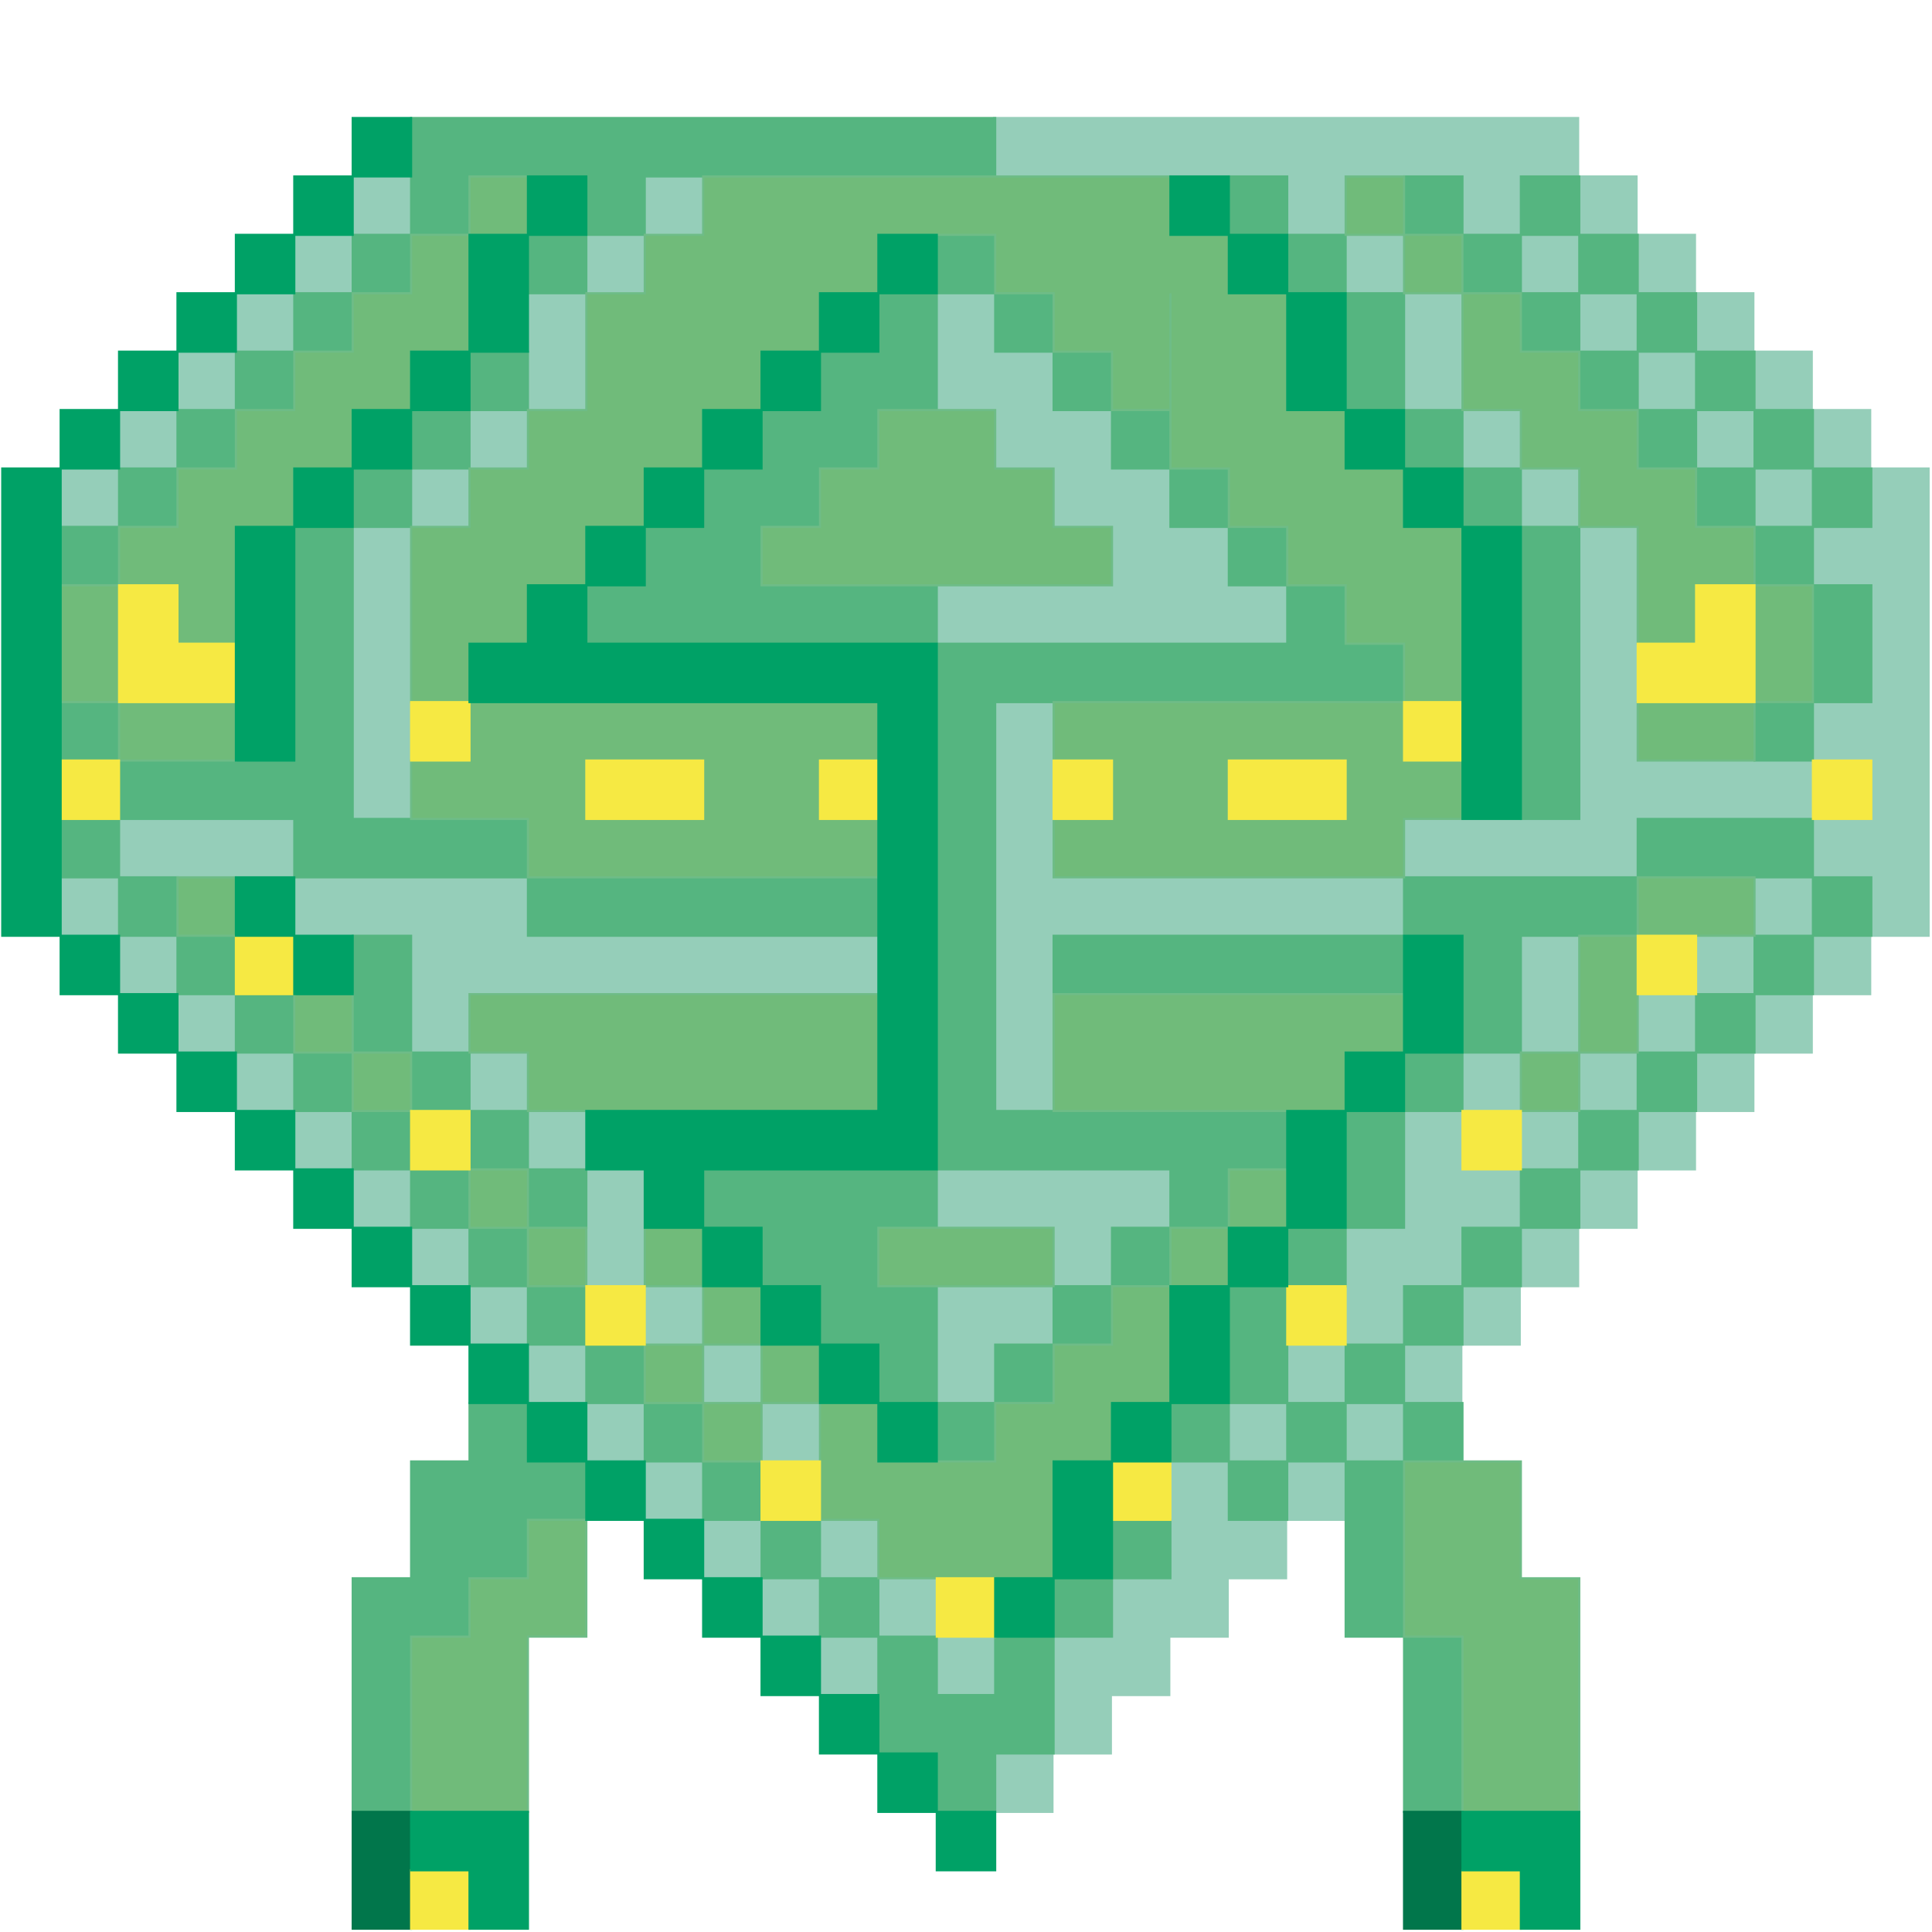 <?xml version="1.0" encoding="UTF-8"?>
<svg id="diamond" data-name="Calque 1" xmlns="http://www.w3.org/2000/svg" viewBox="0 0 908.09 908.09">
  <defs>
    <style>
      .cls-1 {
        fill: #00a166;
        stroke: #00a166;
      }

      .cls-1, .cls-2, .cls-3, .cls-4, .cls-5, .cls-6 {
        stroke-miterlimit: 10;
      }

      .cls-2 {
        fill: #01764b;
        stroke: #01764b;
      }

      .cls-3 {
        fill: #70bb7a;
        stroke: #6ebc87;
      }

      .cls-4 {
        fill: #55b580;
        stroke: #55b580;
      }

      .cls-5 {
        fill: #95ceb9;
        stroke: #95ceb9;
      }

      .cls-6 {
        fill: #f6e943;
        stroke: #f6e943;
      }
    </style>
  </defs>
  <g>
    <polygon class="cls-5" points="659.41 82.93 686.87 82.93 686.87 110.38 714.32 110.38 714.32 82.93 741.77 82.93 741.77 55.47 714.32 55.47 686.87 55.47 659.41 55.47 631.96 55.47 604.5 55.47 577.05 55.47 549.6 55.47 522.14 55.47 494.69 55.47 467.24 55.47 467.24 82.93 494.69 82.93 522.14 82.93 549.6 82.93 577.05 82.93 604.5 82.93 604.5 110.38 631.96 110.38 631.96 82.93 659.41 82.93"/>
    <rect class="cls-5" x="165.78" y="82.93" width="27.45" height="27.45"/>
    <rect class="cls-5" x="303.05" y="82.93" width="27.45" height="27.45"/>
    <rect class="cls-5" x="741.77" y="82.93" width="27.45" height="27.45"/>
    <rect class="cls-5" x="138.32" y="110.38" width="27.45" height="27.45"/>
    <rect class="cls-5" x="275.59" y="110.38" width="27.45" height="27.45"/>
    <rect class="cls-5" x="631.96" y="110.38" width="27.45" height="27.45"/>
    <rect class="cls-5" x="714.32" y="110.38" width="27.45" height="27.45"/>
    <rect class="cls-5" x="769.23" y="110.38" width="27.45" height="27.45"/>
    <rect class="cls-5" x="110.87" y="137.84" width="27.45" height="27.45"/>
    <polygon class="cls-5" points="686.87 137.84 659.41 137.84 659.41 165.29 659.41 192.74 686.87 192.74 686.87 165.29 686.87 137.84"/>
    <rect class="cls-5" x="741.77" y="137.84" width="27.45" height="27.45"/>
    <rect class="cls-5" x="796.68" y="137.84" width="27.45" height="27.45"/>
    <rect class="cls-5" x="83.42" y="165.29" width="27.45" height="27.45"/>
    <polygon class="cls-5" points="275.59 165.29 275.59 137.84 248.14 137.84 248.14 165.29 248.14 192.74 275.59 192.74 275.59 165.29"/>
    <rect class="cls-5" x="769.23" y="165.29" width="27.45" height="27.45"/>
    <rect class="cls-5" x="824.13" y="165.29" width="27.45" height="27.45"/>
    <rect class="cls-5" x="55.96" y="192.74" width="27.45" height="27.45"/>
    <rect class="cls-5" x="220.68" y="192.74" width="27.45" height="27.45"/>
    <rect class="cls-5" x="686.87" y="192.74" width="27.45" height="27.45"/>
    <rect class="cls-5" x="796.68" y="192.74" width="27.45" height="27.45"/>
    <rect class="cls-5" x="851.59" y="192.74" width="27.45" height="27.45"/>
    <rect class="cls-5" x="27.98" y="220.2" width="27.45" height="27.45"/>
    <rect class="cls-5" x="193.23" y="220.2" width="27.45" height="27.45"/>
    <rect class="cls-5" x="714.32" y="220.2" width="27.45" height="27.45"/>
    <rect class="cls-5" x="824.13" y="220.2" width="27.45" height="27.45"/>
    <polygon class="cls-5" points="879.04 220.2 879.04 247.65 851.59 247.65 851.59 275.1 879.04 275.1 879.04 302.56 879.04 330.01 851.59 330.01 851.59 357.47 879.04 357.47 879.04 384.92 851.59 384.92 851.59 412.37 879.04 412.37 879.04 439.83 906.49 439.83 906.49 412.37 906.49 384.92 906.49 357.47 906.49 330.01 906.49 302.56 906.49 275.1 906.49 247.65 906.49 220.2 879.04 220.2"/>
    <polygon class="cls-5" points="165.78 275.1 165.78 302.56 165.78 330.01 165.78 357.47 165.78 384.92 193.23 384.92 193.23 357.47 193.23 330.01 193.23 302.56 193.23 275.1 193.23 247.65 165.78 247.65 165.78 275.1"/>
    <polygon class="cls-5" points="495.22 302.56 522.67 302.56 550.13 302.56 577.58 302.56 605.04 302.56 605.04 275.1 577.58 275.1 577.58 247.65 550.13 247.65 550.13 220.2 522.67 220.2 522.67 192.74 495.22 192.74 495.22 165.29 467.77 165.29 467.77 137.84 440.31 137.84 440.31 165.29 440.31 192.74 467.77 192.74 467.77 220.2 495.22 220.2 495.22 247.65 522.67 247.65 522.67 275.1 495.22 275.1 467.77 275.1 440.31 275.1 440.31 302.56 467.77 302.56 495.22 302.56"/>
    <polygon class="cls-5" points="824.13 357.47 796.68 357.47 769.23 357.47 769.23 330.01 769.23 302.56 769.23 275.1 769.23 247.65 741.77 247.65 741.77 275.1 741.77 302.56 741.77 330.01 741.77 357.47 741.77 384.92 714.32 384.92 686.87 384.92 659.41 384.92 659.41 412.37 686.87 412.37 714.32 412.37 741.77 412.37 769.23 412.37 769.23 384.92 796.68 384.92 824.13 384.92 851.59 384.92 851.59 357.47 824.13 357.47"/>
    <polygon class="cls-5" points="110.87 412.37 138.32 412.37 138.32 384.92 110.87 384.92 83.42 384.92 55.96 384.92 55.96 412.37 83.42 412.37 110.87 412.37"/>
    <rect class="cls-5" x="28.51" y="412.37" width="27.45" height="27.45"/>
    <polygon class="cls-5" points="165.78 439.83 193.23 439.83 193.23 467.28 193.23 494.73 220.68 494.73 220.68 467.28 248.14 467.28 275.59 467.28 303.05 467.28 330.5 467.28 357.95 467.28 385.41 467.28 412.86 467.28 412.86 439.83 385.41 439.83 357.95 439.83 330.5 439.83 303.05 439.83 275.59 439.83 248.14 439.83 248.14 412.37 220.68 412.37 193.23 412.37 165.78 412.37 138.32 412.37 138.32 439.83 165.78 439.83"/>
    <polygon class="cls-5" points="604.5 412.37 577.05 412.37 549.6 412.37 522.14 412.37 494.69 412.37 494.69 384.92 494.69 357.47 494.69 330.01 467.24 330.01 467.24 357.47 467.24 384.92 467.24 412.37 467.24 439.83 467.24 467.28 467.24 494.73 467.24 522.19 494.69 522.19 494.69 494.73 494.69 467.28 494.69 439.83 522.14 439.83 549.6 439.83 577.05 439.83 604.5 439.83 631.96 439.83 659.41 439.83 659.41 412.37 631.96 412.37 604.5 412.37"/>
    <rect class="cls-5" x="824.13" y="412.37" width="27.45" height="27.45"/>
    <rect class="cls-5" x="55.96" y="439.83" width="27.45" height="27.45"/>
    <rect class="cls-5" x="796.68" y="439.83" width="27.45" height="27.45"/>
    <rect class="cls-5" x="851.59" y="439.83" width="27.45" height="27.45"/>
    <rect class="cls-5" x="83.42" y="467.28" width="27.45" height="27.45"/>
    <polygon class="cls-5" points="741.77 467.28 741.77 439.83 714.32 439.83 714.32 467.28 714.32 494.73 741.77 494.73 741.77 467.28"/>
    <rect class="cls-5" x="769.23" y="467.28" width="27.45" height="27.45"/>
    <rect class="cls-5" x="824.13" y="467.28" width="27.45" height="27.45"/>
    <rect class="cls-5" x="110.87" y="494.73" width="27.45" height="27.45"/>
    <rect class="cls-5" x="220.68" y="494.73" width="27.45" height="27.45"/>
    <rect class="cls-5" x="686.87" y="494.73" width="27.45" height="27.45"/>
    <rect class="cls-5" x="741.77" y="494.73" width="27.45" height="27.45"/>
    <rect class="cls-5" x="796.68" y="494.73" width="27.45" height="27.45"/>
    <rect class="cls-5" x="138.32" y="522.19" width="27.45" height="27.45"/>
    <rect class="cls-5" x="248.14" y="522.19" width="27.45" height="27.45"/>
    <rect class="cls-5" x="714.32" y="522.19" width="27.45" height="27.45"/>
    <rect class="cls-5" x="769.23" y="522.19" width="27.45" height="27.45"/>
    <rect class="cls-5" x="165.78" y="549.64" width="27.45" height="27.45"/>
    <polygon class="cls-5" points="494.69 577.09 494.69 604.55 522.14 604.55 522.14 577.09 549.6 577.09 549.6 549.64 522.14 549.64 494.69 549.64 467.24 549.64 439.78 549.64 439.78 577.09 467.24 577.09 494.69 577.09"/>
    <rect class="cls-5" x="741.77" y="549.64" width="27.45" height="27.45"/>
    <rect class="cls-5" x="193.23" y="577.09" width="27.45" height="27.45"/>
    <polygon class="cls-5" points="275.59 604.55 303.05 604.55 303.05 577.09 303.05 549.64 275.59 549.64 275.59 577.09 275.59 604.55"/>
    <rect class="cls-5" x="714.32" y="577.09" width="27.45" height="27.45"/>
    <rect class="cls-5" x="220.68" y="604.55" width="27.45" height="27.45"/>
    <rect class="cls-5" x="303.05" y="604.55" width="27.45" height="27.45"/>
    <polygon class="cls-5" points="467.24 604.55 440.31 604.55 440.31 632 440.31 659.46 467.77 659.46 467.77 632 494.69 632 494.69 604.55 467.77 604.55 467.24 604.55"/>
    <polygon class="cls-5" points="659.41 604.55 686.87 604.55 686.87 577.09 714.32 577.09 714.32 549.64 686.87 549.64 686.87 522.19 659.41 522.19 659.41 549.64 659.41 577.09 631.96 577.09 631.96 604.55 631.96 632 659.41 632 659.41 604.55"/>
    <rect class="cls-5" x="686.87" y="604.55" width="27.45" height="27.45"/>
    <rect class="cls-5" x="248.14" y="632" width="27.45" height="27.45"/>
    <rect class="cls-5" x="330.5" y="632" width="27.45" height="27.45"/>
    <rect class="cls-5" x="604.5" y="632" width="27.45" height="27.45"/>
    <rect class="cls-5" x="659.41" y="632" width="27.45" height="27.45"/>
    <rect class="cls-5" x="275.59" y="659.46" width="27.45" height="27.45"/>
    <rect class="cls-5" x="357.95" y="659.46" width="27.45" height="27.45"/>
    <rect class="cls-5" x="577.05" y="659.46" width="27.45" height="27.45"/>
    <rect class="cls-5" x="631.96" y="659.46" width="27.45" height="27.45"/>
    <rect class="cls-5" x="303.05" y="686.91" width="27.45" height="27.45"/>
    <polygon class="cls-5" points="577.05 686.91 549.6 686.91 549.6 714.36 549.6 741.82 522.14 741.82 522.14 769.27 494.69 769.27 494.69 796.72 494.69 824.18 522.14 824.18 522.14 796.72 549.6 796.72 549.6 769.27 577.05 769.27 577.05 741.82 604.5 741.82 604.5 714.36 577.05 714.36 577.05 686.91"/>
    <rect class="cls-5" x="604.5" y="686.91" width="27.45" height="27.45"/>
    <rect class="cls-5" x="330.5" y="714.36" width="27.45" height="27.45"/>
    <rect class="cls-5" x="385.41" y="714.36" width="27.45" height="27.45"/>
    <rect class="cls-5" x="357.95" y="741.82" width="27.45" height="27.45"/>
    <rect class="cls-5" x="412.86" y="741.82" width="27.45" height="27.45"/>
    <rect class="cls-5" x="385.41" y="769.27" width="27.45" height="27.45"/>
    <rect class="cls-5" x="440.31" y="769.27" width="27.45" height="27.45"/>
    <rect class="cls-5" x="467.24" y="824.18" width="27.45" height="27.45"/>
  </g>
  <g>
    <polygon class="cls-4" points="220.69 82.93 248.14 82.93 275.59 82.93 275.59 110.38 303.05 110.38 303.05 82.93 330.5 82.93 357.96 82.93 385.41 82.93 412.86 82.93 440.32 82.93 467.77 82.93 467.77 55.47 440.32 55.47 412.86 55.47 385.41 55.47 357.96 55.47 330.5 55.47 303.05 55.47 275.59 55.47 248.14 55.47 220.69 55.47 193.23 55.47 193.23 82.93 193.23 110.38 220.69 110.38 220.69 82.93"/>
    <rect class="cls-4" x="577.58" y="82.93" width="27.45" height="27.45"/>
    <rect class="cls-4" x="659.95" y="82.93" width="27.45" height="27.45"/>
    <rect class="cls-4" x="714.85" y="82.93" width="27.45" height="27.45"/>
    <rect class="cls-4" x="165.78" y="110.38" width="27.45" height="27.45"/>
    <rect class="cls-4" x="248.14" y="110.38" width="27.45" height="27.45"/>
    <rect class="cls-4" x="440.31" y="110.38" width="27.45" height="27.45"/>
    <rect class="cls-4" x="605.04" y="110.38" width="27.45" height="27.45"/>
    <rect class="cls-4" x="687.4" y="110.38" width="27.45" height="27.45"/>
    <rect class="cls-4" x="742.31" y="110.38" width="27.45" height="27.45"/>
    <rect class="cls-4" x="138.33" y="137.84" width="27.45" height="27.45"/>
    <rect class="cls-4" x="467.77" y="137.84" width="27.45" height="27.45"/>
    <rect class="cls-4" x="714.85" y="137.84" width="27.45" height="27.45"/>
    <rect class="cls-4" x="769.76" y="137.84" width="27.45" height="27.45"/>
    <rect class="cls-4" x="110.87" y="165.29" width="27.45" height="27.45"/>
    <rect class="cls-4" x="220.69" y="165.29" width="27.45" height="27.45"/>
    <rect class="cls-4" x="495.22" y="165.29" width="27.45" height="27.45"/>
    <polygon class="cls-4" points="632.49 192.74 659.95 192.74 659.95 165.29 659.95 137.84 632.49 137.84 632.49 165.29 632.49 192.74"/>
    <rect class="cls-4" x="742.31" y="165.29" width="27.45" height="27.45"/>
    <rect class="cls-4" x="797.21" y="165.29" width="27.45" height="27.45"/>
    <rect class="cls-4" x="83.42" y="192.74" width="27.45" height="27.45"/>
    <rect class="cls-4" x="193.23" y="192.74" width="27.45" height="27.45"/>
    <rect class="cls-4" x="522.67" y="192.74" width="27.45" height="27.45"/>
    <rect class="cls-4" x="659.95" y="192.74" width="27.45" height="27.45"/>
    <rect class="cls-4" x="769.76" y="192.74" width="27.45" height="27.45"/>
    <rect class="cls-4" x="824.67" y="192.74" width="27.45" height="27.45"/>
    <rect class="cls-4" x="55.97" y="220.2" width="27.45" height="27.45"/>
    <rect class="cls-4" x="165.78" y="220.2" width="27.45" height="27.45"/>
    <rect class="cls-4" x="550.13" y="220.2" width="27.45" height="27.45"/>
    <rect class="cls-4" x="687.4" y="220.2" width="27.45" height="27.45"/>
    <rect class="cls-4" x="797.21" y="220.2" width="27.45" height="27.45"/>
    <rect class="cls-4" x="852.12" y="220.2" width="27.45" height="27.45"/>
    <rect class="cls-4" x="28.51" y="247.65" width="27.45" height="27.45"/>
    <rect class="cls-4" x="577.58" y="247.65" width="27.45" height="27.45"/>
    <rect class="cls-4" x="824.67" y="247.65" width="27.45" height="27.45"/>
    <polygon class="cls-4" points="412.86 275.1 385.41 275.1 357.95 275.1 357.95 247.65 385.41 247.65 385.41 220.2 412.86 220.2 412.86 192.74 440.31 192.74 440.31 165.29 440.31 137.84 412.86 137.84 412.86 165.29 385.41 165.29 385.41 192.74 357.95 192.74 357.95 220.2 330.5 220.2 330.5 247.65 303.05 247.65 303.05 275.1 275.59 275.1 275.59 302.56 303.05 302.56 330.5 302.56 357.95 302.56 385.41 302.56 412.86 302.56 440.31 302.56 440.31 275.1 412.86 275.1"/>
    <polygon class="cls-4" points="714.85 302.56 714.85 330.01 714.85 357.47 714.85 384.92 742.31 384.92 742.31 357.47 742.31 330.01 742.31 302.56 742.31 275.1 742.31 247.65 714.85 247.65 714.85 275.1 714.85 302.56"/>
    <polygon class="cls-4" points="577.58 302.56 550.13 302.56 522.67 302.56 495.22 302.56 467.77 302.56 440.31 302.56 440.31 330.01 440.31 357.47 440.31 384.92 440.31 412.37 440.31 439.83 440.31 467.28 440.31 494.73 440.31 522.19 440.31 549.64 467.77 549.64 495.22 549.64 522.67 549.64 550.13 549.64 550.13 577.09 577.58 577.09 577.58 549.64 605.04 549.64 605.04 522.19 577.58 522.19 550.13 522.19 522.67 522.19 495.22 522.19 467.77 522.19 467.77 494.73 467.77 467.28 467.77 439.83 467.77 412.37 467.77 384.92 467.77 357.47 467.77 330.01 495.22 330.01 522.67 330.01 550.13 330.01 577.58 330.01 605.04 330.01 632.49 330.01 659.94 330.01 659.94 302.56 632.49 302.56 632.49 275.1 605.04 275.1 605.04 302.56 577.58 302.56"/>
    <polygon class="cls-4" points="852.12 330.01 879.58 330.01 879.58 302.56 879.58 275.1 852.12 275.1 852.12 302.56 852.12 330.01"/>
    <rect class="cls-4" x="28.51" y="330.01" width="27.45" height="27.45"/>
    <rect class="cls-4" x="824.67" y="330.01" width="27.45" height="27.45"/>
    <polygon class="cls-4" points="110.87 384.92 138.33 384.92 138.33 412.37 165.78 412.37 193.23 412.37 220.69 412.37 248.14 412.37 248.14 384.92 220.69 384.92 193.23 384.92 165.78 384.92 165.78 357.47 165.78 330.01 165.78 302.56 165.78 275.1 165.78 247.65 138.33 247.65 138.33 275.1 138.33 302.56 138.33 330.01 138.33 357.47 110.87 357.47 83.42 357.47 55.97 357.47 55.97 384.92 83.42 384.92 110.87 384.92"/>
    <rect class="cls-4" x="28.51" y="384.92" width="27.45" height="27.45"/>
    <polygon class="cls-4" points="824.67 412.37 852.12 412.37 852.12 384.92 824.67 384.92 797.21 384.92 769.76 384.92 769.76 412.37 797.21 412.37 824.67 412.37"/>
    <rect class="cls-4" x="55.97" y="412.37" width="27.45" height="27.45"/>
    <polygon class="cls-4" points="275.59 439.83 303.05 439.83 330.5 439.83 357.96 439.83 385.41 439.83 412.86 439.83 412.86 412.37 385.41 412.37 357.96 412.37 330.5 412.37 303.05 412.37 275.59 412.37 248.14 412.37 248.14 439.83 275.59 439.83"/>
    <rect class="cls-4" x="852.12" y="412.37" width="27.45" height="27.45"/>
    <rect class="cls-4" x="83.42" y="439.83" width="27.45" height="27.45"/>
    <polygon class="cls-4" points="605.04 439.83 577.58 439.83 550.13 439.83 522.67 439.83 495.22 439.83 495.22 467.28 522.67 467.28 550.13 467.28 577.58 467.28 605.04 467.28 632.49 467.28 659.94 467.28 659.94 439.83 632.49 439.83 605.04 439.83"/>
    <rect class="cls-4" x="824.67" y="439.83" width="27.45" height="27.45"/>
    <rect class="cls-4" x="110.87" y="467.28" width="27.45" height="27.45"/>
    <polygon class="cls-4" points="714.85 467.28 714.85 439.83 742.3 439.83 769.76 439.83 769.76 412.37 742.3 412.37 714.85 412.37 687.4 412.37 659.94 412.37 659.94 439.83 687.4 439.83 687.4 467.28 687.4 494.73 714.85 494.73 714.85 467.28"/>
    <rect class="cls-4" x="797.21" y="467.28" width="27.45" height="27.45"/>
    <rect class="cls-4" x="138.33" y="494.73" width="27.45" height="27.45"/>
    <polygon class="cls-4" points="193.23 522.19 165.78 522.19 165.78 549.64 193.23 549.64 193.23 577.09 220.68 577.09 220.68 549.64 193.23 549.64 193.23 522.19 220.68 522.19 220.68 494.73 193.23 494.73 193.23 467.28 193.23 439.83 165.78 439.83 165.78 467.28 165.78 494.73 193.23 494.73 193.23 522.19"/>
    <rect class="cls-4" x="659.94" y="494.73" width="27.45" height="27.45"/>
    <rect class="cls-4" x="769.76" y="494.73" width="27.45" height="27.45"/>
    <rect class="cls-4" x="220.68" y="522.19" width="27.45" height="27.45"/>
    <rect class="cls-4" x="742.31" y="522.19" width="27.45" height="27.45"/>
    <rect class="cls-4" x="248.14" y="549.64" width="27.45" height="27.45"/>
    <rect class="cls-4" x="714.85" y="549.64" width="27.45" height="27.45"/>
    <rect class="cls-4" x="220.68" y="577.09" width="27.45" height="27.45"/>
    <rect class="cls-4" x="522.67" y="577.09" width="27.45" height="27.45"/>
    <polygon class="cls-4" points="632.49 577.09 659.94 577.09 659.94 549.64 659.94 522.19 632.49 522.19 632.49 549.64 632.49 577.09 605.04 577.09 605.04 604.55 632.49 604.55 632.49 577.09"/>
    <rect class="cls-4" x="687.4" y="577.09" width="27.45" height="27.45"/>
    <rect class="cls-4" x="248.14" y="604.55" width="27.45" height="27.45"/>
    <polygon class="cls-4" points="440.31 604.55 412.86 604.55 412.86 577.09 440.31 577.09 440.31 549.64 412.86 549.64 385.41 549.64 357.95 549.64 330.5 549.64 330.5 577.09 357.95 577.09 357.95 604.55 385.41 604.55 385.41 632 412.86 632 412.86 659.46 440.31 659.46 440.31 632 440.31 604.55"/>
    <rect class="cls-4" x="495.22" y="604.55" width="27.45" height="27.45"/>
    <rect class="cls-4" x="659.95" y="604.55" width="27.45" height="27.45"/>
    <rect class="cls-4" x="275.59" y="632" width="27.45" height="27.45"/>
    <rect class="cls-4" x="467.77" y="632" width="27.45" height="27.45"/>
    <polygon class="cls-4" points="605.04 632 605.04 604.55 577.58 604.55 577.58 632 577.58 659.46 605.04 659.46 605.04 632"/>
    <rect class="cls-4" x="632.49" y="632" width="27.45" height="27.45"/>
    <polygon class="cls-4" points="248.14 659.46 220.69 659.46 220.69 686.91 193.23 686.91 193.23 714.36 193.23 741.82 165.78 741.82 165.78 769.27 165.78 796.72 165.78 824.18 165.78 851.63 193.23 851.63 193.23 824.18 193.23 796.72 193.23 769.27 220.69 769.27 220.69 741.82 248.14 741.82 248.14 714.36 275.59 714.36 275.59 686.91 248.14 686.91 248.14 659.46"/>
    <rect class="cls-4" x="303.05" y="659.46" width="27.45" height="27.45"/>
    <rect class="cls-4" x="440.31" y="659.46" width="27.45" height="27.45"/>
    <rect class="cls-4" x="550.13" y="659.46" width="27.45" height="27.45"/>
    <rect class="cls-4" x="605.04" y="659.46" width="27.45" height="27.45"/>
    <rect class="cls-4" x="659.95" y="659.46" width="27.45" height="27.45"/>
    <rect class="cls-4" x="330.5" y="686.91" width="27.45" height="27.45"/>
    <rect class="cls-4" x="577.58" y="686.91" width="27.45" height="27.45"/>
    <polygon class="cls-4" points="632.49 714.36 632.49 741.82 632.49 769.27 659.95 769.27 659.95 741.82 659.95 714.36 659.95 686.91 632.49 686.91 632.49 714.36"/>
    <rect class="cls-4" x="357.96" y="714.36" width="27.45" height="27.45"/>
    <rect class="cls-4" x="522.68" y="714.36" width="27.45" height="27.45"/>
    <rect class="cls-4" x="385.41" y="741.82" width="27.45" height="27.45"/>
    <rect class="cls-4" x="495.22" y="741.82" width="27.45" height="27.45"/>
    <polygon class="cls-4" points="467.77 796.72 440.32 796.72 440.32 769.27 412.86 769.27 412.86 796.72 412.86 824.18 440.32 824.18 440.32 851.63 467.77 851.63 467.77 824.18 495.22 824.18 495.22 796.72 495.22 769.27 467.77 769.27 467.77 796.72"/>
    <polygon class="cls-4" points="659.95 824.18 659.95 851.63 687.4 851.63 687.4 824.18 687.4 796.72 687.4 769.27 659.95 769.27 659.95 796.72 659.95 824.18"/>
  </g>
  <g>
    <rect class="cls-3" x="220.68" y="82.93" width="27.45" height="27.45"/>
    <rect class="cls-3" x="632.49" y="82.93" width="27.45" height="27.45"/>
    <rect class="cls-3" x="659.94" y="110.38" width="27.45" height="27.45"/>
    <polygon class="cls-3" points="248.14 220.2 220.68 220.2 220.68 247.65 193.23 247.65 193.23 275.1 193.23 302.56 193.23 330.01 220.68 330.01 220.68 302.56 248.14 302.56 248.14 275.1 275.59 275.1 275.59 247.65 303.05 247.65 303.05 220.2 330.5 220.2 330.5 192.74 357.95 192.74 357.95 165.29 385.41 165.29 385.41 137.84 412.86 137.84 412.86 110.38 440.31 110.38 467.77 110.38 467.77 137.84 495.22 137.84 495.22 165.29 522.67 165.29 522.67 192.74 550.13 192.74 550.13 165.29 550.13 137.84 550.13 137.84 550.13 165.29 550.13 192.74 550.13 220.2 577.58 220.2 577.58 247.65 605.04 247.65 605.04 275.1 632.49 275.1 632.49 302.56 659.94 302.56 659.94 330.01 687.4 330.01 687.4 302.56 687.4 275.1 687.4 247.65 659.94 247.65 659.94 220.2 632.49 220.2 632.49 192.74 605.04 192.74 605.04 165.29 605.04 137.84 577.58 137.84 577.58 110.38 550.13 110.38 550.13 82.93 522.68 82.93 495.22 82.93 467.77 82.93 440.31 82.93 412.86 82.93 385.41 82.93 357.95 82.93 330.5 82.93 330.5 110.38 303.05 110.38 303.05 137.84 275.59 137.84 275.59 165.29 275.59 192.74 248.14 192.74 248.14 220.2"/>
    <polygon class="cls-3" points="138.32 220.2 165.78 220.2 165.78 192.74 193.23 192.74 193.23 165.29 220.68 165.29 220.68 137.84 220.68 110.38 193.23 110.38 193.23 137.84 165.78 137.84 165.78 165.29 138.32 165.29 138.32 192.74 110.87 192.74 110.87 220.2 83.42 220.2 83.42 247.65 55.96 247.65 55.96 275.1 83.42 275.1 83.42 302.56 110.87 302.56 110.87 275.1 110.87 247.65 138.32 247.65 138.32 220.2"/>
    <polygon class="cls-3" points="522.67 275.1 522.67 247.65 495.22 247.65 495.22 220.2 467.77 220.2 467.77 192.74 440.31 192.74 412.86 192.74 412.86 220.2 385.41 220.2 385.41 247.65 357.95 247.65 357.95 275.1 385.41 275.1 412.86 275.1 440.31 275.1 467.77 275.1 495.22 275.1 522.67 275.1"/>
    <polygon class="cls-3" points="797.21 247.65 797.21 220.2 769.76 220.2 769.76 192.74 742.3 192.74 742.3 165.29 714.85 165.29 714.85 137.84 687.4 137.84 687.4 165.29 687.4 192.74 714.85 192.74 714.85 220.2 742.3 220.2 742.3 247.65 769.76 247.65 769.76 275.1 769.76 302.56 797.21 302.56 797.21 275.1 824.67 275.1 824.67 247.65 797.21 247.65"/>
    <polygon class="cls-3" points="28.51 302.56 28.51 330.01 55.96 330.01 55.96 302.56 55.96 275.1 28.51 275.1 28.51 302.56"/>
    <polygon class="cls-3" points="824.67 275.1 824.67 302.56 824.67 330.01 852.12 330.01 852.12 302.56 852.12 275.1 824.67 275.1"/>
    <polygon class="cls-3" points="83.42 357.47 110.87 357.47 110.87 330.01 83.42 330.01 55.96 330.01 55.96 357.47 83.42 357.47"/>
    <path class="cls-3" d="M605.04,330.01h-109.81v27.45h27.45v27.45h-27.45v27.45h164.72v-27.45h27.45v-27.45h-27.45v-27.45h-54.91ZM632.49,384.92h-54.91v-27.45h54.91v27.45Z"/>
    <polygon class="cls-3" points="769.76 330.01 769.76 357.47 797.21 357.47 824.67 357.47 824.67 330.01 797.21 330.01 769.76 330.01"/>
    <path class="cls-3" d="M193.23,357.47v27.45h54.91v27.45h164.72v-27.45h-27.45v-27.45h27.45v-27.45h-192.18v27.45h-27.45ZM303.05,357.47h27.45v27.45h-54.91v-27.45h27.45Z"/>
    <rect class="cls-3" x="83.42" y="412.37" width="27.45" height="27.45"/>
    <polygon class="cls-3" points="769.76 412.37 769.76 439.83 797.21 439.83 824.67 439.83 824.67 412.37 797.21 412.37 769.76 412.37"/>
    <polygon class="cls-3" points="742.3 467.28 742.3 494.73 769.76 494.73 769.76 467.28 769.76 439.83 742.3 439.83 742.3 467.28"/>
    <rect class="cls-3" x="138.32" y="467.28" width="27.45" height="27.45"/>
    <polygon class="cls-3" points="659.94 467.28 632.49 467.28 605.04 467.28 577.58 467.28 550.13 467.28 522.68 467.28 495.22 467.28 495.22 494.73 495.22 522.19 522.68 522.19 550.13 522.19 577.58 522.19 605.04 522.19 632.49 522.19 632.49 494.73 659.94 494.73 659.94 467.28"/>
    <rect class="cls-3" x="165.78" y="494.73" width="27.45" height="27.45"/>
    <polygon class="cls-3" points="330.5 522.19 357.95 522.19 385.41 522.19 412.86 522.19 412.86 494.73 412.86 467.28 385.41 467.28 357.95 467.28 330.5 467.28 303.05 467.28 275.59 467.28 248.14 467.28 220.68 467.28 220.68 494.73 248.14 494.73 248.14 522.19 275.59 522.19 303.05 522.19 330.5 522.19"/>
    <rect class="cls-3" x="714.85" y="494.73" width="27.45" height="27.45"/>
    <rect class="cls-3" x="220.68" y="549.64" width="27.45" height="27.45"/>
    <rect class="cls-3" x="577.58" y="549.64" width="27.45" height="27.45"/>
    <rect class="cls-3" x="248.14" y="577.09" width="27.45" height="27.45"/>
    <rect class="cls-3" x="303.05" y="577.09" width="27.45" height="27.45"/>
    <polygon class="cls-3" points="440.31 577.09 412.86 577.09 412.86 604.55 440.31 604.55 467.77 604.55 495.22 604.55 495.22 577.09 467.77 577.09 440.31 577.09"/>
    <rect class="cls-3" x="550.13" y="577.09" width="27.45" height="27.45"/>
    <rect class="cls-3" x="330.5" y="604.55" width="27.45" height="27.45"/>
    <polygon class="cls-3" points="522.68 632 495.22 632 495.22 659.46 467.77 659.46 467.77 686.91 440.31 686.91 412.86 686.91 412.86 659.46 385.41 659.46 385.41 686.91 385.41 714.36 412.86 714.36 412.86 741.82 440.31 741.82 467.77 741.82 495.22 741.82 495.22 714.36 495.22 686.91 522.68 686.91 522.68 659.46 550.13 659.46 550.13 632 550.13 604.55 522.68 604.55 522.68 632"/>
    <rect class="cls-3" x="303.05" y="632" width="27.45" height="27.45"/>
    <rect class="cls-3" x="357.95" y="632" width="27.45" height="27.45"/>
    <rect class="cls-3" x="330.5" y="659.46" width="27.45" height="27.45"/>
    <polygon class="cls-3" points="248.14 741.82 220.68 741.82 220.68 769.27 193.23 769.27 193.23 796.72 193.23 824.18 193.23 851.63 220.68 851.63 248.14 851.63 248.14 824.18 248.14 796.72 248.14 769.27 275.59 769.27 275.59 741.82 275.59 714.36 248.14 714.36 248.14 741.82"/>
    <polygon class="cls-3" points="714.85 714.36 714.85 686.91 687.4 686.91 659.94 686.91 659.94 714.36 659.94 741.82 659.94 769.27 687.4 769.27 687.4 796.72 687.4 824.18 687.4 851.63 714.85 851.63 742.3 851.63 742.3 824.18 742.3 796.72 742.3 769.27 742.3 741.82 714.85 741.82 714.85 714.36"/>
  </g>
  <g>
    <polygon class="cls-2" points="165.78 879.09 165.78 906.54 193.23 906.54 193.23 879.09 193.23 851.63 165.78 851.63 165.78 879.09"/>
    <polygon class="cls-2" points="659.94 851.63 659.94 879.09 659.94 906.54 687.4 906.54 687.4 879.09 687.4 851.63 659.94 851.63"/>
  </g>
  <g>
    <polygon class="cls-6" points="797.21 302.56 769.76 302.56 769.76 330.01 797.21 330.01 824.67 330.01 824.67 302.56 824.67 275.1 797.21 275.1 797.21 302.56"/>
    <polygon class="cls-6" points="110.87 302.56 83.42 302.56 83.42 275.1 55.96 275.1 55.96 302.56 55.96 330.01 83.42 330.01 110.87 330.01 110.87 302.56"/>
    <rect class="cls-6" x="193.23" y="330.01" width="27.45" height="27.45"/>
    <rect class="cls-6" x="659.94" y="330.01" width="27.45" height="27.45"/>
    <rect class="cls-6" x="28.51" y="357.47" width="27.45" height="27.45"/>
    <polygon class="cls-6" points="275.59 357.47 275.59 384.92 303.05 384.92 330.5 384.92 330.5 357.47 303.05 357.47 275.59 357.47"/>
    <rect class="cls-6" x="385.41" y="357.47" width="27.45" height="27.45"/>
    <rect class="cls-6" x="495.22" y="357.47" width="27.45" height="27.45"/>
    <polygon class="cls-6" points="577.58 357.47 577.58 384.92 605.04 384.92 632.49 384.92 632.49 357.47 605.04 357.47 577.58 357.47"/>
    <rect class="cls-6" x="852.12" y="357.47" width="27.45" height="27.45"/>
    <rect class="cls-6" x="110.87" y="439.83" width="27.45" height="27.45"/>
    <rect class="cls-6" x="769.76" y="439.83" width="27.45" height="27.45"/>
    <rect class="cls-6" x="193.23" y="522.19" width="27.45" height="27.45"/>
    <rect class="cls-6" x="687.4" y="522.19" width="27.45" height="27.45"/>
    <rect class="cls-6" x="275.59" y="604.55" width="27.45" height="27.45"/>
    <rect class="cls-6" x="605.04" y="604.55" width="27.45" height="27.45"/>
    <rect class="cls-6" x="357.95" y="686.91" width="27.45" height="27.45"/>
    <rect class="cls-6" x="522.67" y="686.91" width="27.45" height="27.45"/>
    <rect class="cls-6" x="440.31" y="741.82" width="27.45" height="27.45"/>
    <rect class="cls-6" x="193.23" y="879.09" width="27.45" height="27.45"/>
    <rect class="cls-6" x="687.4" y="879.09" width="27.45" height="27.45"/>
  </g>
  <g>
    <rect class="cls-1" x="165.78" y="55.47" width="27.45" height="27.45"/>
    <rect class="cls-1" x="138.32" y="82.93" width="27.45" height="27.45"/>
    <rect class="cls-1" x="248.14" y="82.93" width="27.45" height="27.45"/>
    <rect class="cls-1" x="550.13" y="82.93" width="27.45" height="27.45"/>
    <rect class="cls-1" x="110.87" y="110.38" width="27.45" height="27.45"/>
    <rect class="cls-1" x="412.86" y="110.38" width="27.45" height="27.45"/>
    <rect class="cls-1" x="577.58" y="110.38" width="27.45" height="27.45"/>
    <rect class="cls-1" x="83.42" y="137.84" width="27.45" height="27.45"/>
    <polygon class="cls-1" points="248.14 137.84 248.14 110.38 220.68 110.38 220.68 137.84 220.68 165.29 248.14 165.29 248.14 137.84"/>
    <rect class="cls-1" x="385.41" y="137.84" width="27.45" height="27.45"/>
    <rect class="cls-1" x="55.96" y="165.29" width="27.45" height="27.45"/>
    <rect class="cls-1" x="193.23" y="165.29" width="27.45" height="27.45"/>
    <rect class="cls-1" x="357.95" y="165.29" width="27.45" height="27.45"/>
    <polygon class="cls-1" points="605.04 192.74 632.49 192.74 632.49 165.29 632.49 137.84 605.04 137.84 605.04 165.29 605.04 192.74"/>
    <rect class="cls-1" x="28.51" y="192.74" width="27.45" height="27.45"/>
    <rect class="cls-1" x="165.78" y="192.74" width="27.45" height="27.45"/>
    <rect class="cls-1" x="330.5" y="192.74" width="27.45" height="27.45"/>
    <rect class="cls-1" x="632.49" y="192.74" width="27.45" height="27.45"/>
    <rect class="cls-1" x="138.32" y="220.2" width="27.45" height="27.45"/>
    <rect class="cls-1" x="303.05" y="220.2" width="27.45" height="27.45"/>
    <rect class="cls-1" x="659.94" y="220.2" width="27.45" height="27.45"/>
    <polygon class="cls-1" points="110.87 275.1 110.87 302.56 110.87 330.01 110.87 357.47 138.32 357.47 138.32 330.01 138.32 302.56 138.32 275.1 138.32 247.65 110.87 247.65 110.87 275.1"/>
    <rect class="cls-1" x="275.59" y="247.65" width="27.45" height="27.45"/>
    <polygon class="cls-1" points="248.14 302.56 220.68 302.56 220.68 330.01 248.14 330.01 275.59 330.01 303.05 330.01 330.5 330.01 357.95 330.01 385.41 330.01 412.86 330.01 412.86 357.47 412.86 384.92 412.86 412.37 412.86 439.83 412.86 467.28 412.86 494.73 412.86 522.19 385.41 522.19 357.95 522.19 330.5 522.19 303.05 522.19 275.59 522.19 275.59 549.64 303.05 549.64 303.05 577.09 330.5 577.09 330.5 549.64 357.95 549.64 385.41 549.64 412.86 549.64 440.31 549.64 440.31 522.19 440.31 494.73 440.31 467.28 440.31 439.83 440.31 412.37 440.31 384.92 440.31 357.47 440.31 330.01 440.31 302.56 412.86 302.56 385.41 302.56 357.95 302.56 330.5 302.56 303.05 302.56 275.59 302.56 275.59 275.1 248.14 275.1 248.14 302.56"/>
    <polygon class="cls-1" points="687.4 302.56 687.4 330.01 687.4 357.47 687.4 384.92 714.85 384.92 714.85 357.47 714.85 330.01 714.85 302.56 714.85 275.1 714.85 247.65 687.4 247.65 687.4 275.1 687.4 302.56"/>
    <polygon class="cls-1" points="28.51 384.92 28.51 357.47 28.51 330.01 28.51 302.56 28.51 275.1 28.51 247.65 28.51 220.2 1.06 220.2 1.06 247.65 1.06 275.1 1.06 302.56 1.06 330.01 1.06 357.47 1.06 384.92 1.06 412.37 1.06 439.83 28.51 439.83 28.51 412.37 28.51 384.92"/>
    <rect class="cls-1" x="110.87" y="412.37" width="27.45" height="27.45"/>
    <rect class="cls-1" x="28.51" y="439.83" width="27.45" height="27.45"/>
    <rect class="cls-1" x="138.32" y="439.83" width="27.45" height="27.45"/>
    <rect class="cls-1" x="55.96" y="467.28" width="27.45" height="27.45"/>
    <polygon class="cls-1" points="687.4 467.28 687.4 439.83 659.94 439.83 659.94 467.28 659.94 494.73 687.4 494.73 687.4 467.28"/>
    <rect class="cls-1" x="83.42" y="494.73" width="27.45" height="27.45"/>
    <rect class="cls-1" x="632.49" y="494.73" width="27.45" height="27.45"/>
    <rect class="cls-1" x="110.87" y="522.19" width="27.45" height="27.45"/>
    <polygon class="cls-1" points="605.04 549.64 605.04 577.09 632.49 577.09 632.49 549.64 632.49 522.19 605.04 522.19 605.04 549.64"/>
    <rect class="cls-1" x="138.32" y="549.64" width="27.45" height="27.45"/>
    <rect class="cls-1" x="165.78" y="577.09" width="27.45" height="27.45"/>
    <rect class="cls-1" x="330.5" y="577.09" width="27.45" height="27.45"/>
    <rect class="cls-1" x="577.58" y="577.09" width="27.45" height="27.45"/>
    <rect class="cls-1" x="193.23" y="604.55" width="27.45" height="27.45"/>
    <rect class="cls-1" x="357.95" y="604.55" width="27.45" height="27.45"/>
    <polygon class="cls-1" points="550.13 632 550.13 659.46 577.58 659.46 577.58 632 577.58 604.55 550.13 604.55 550.13 632"/>
    <rect class="cls-1" x="220.68" y="632" width="27.45" height="27.45"/>
    <rect class="cls-1" x="385.41" y="632" width="27.45" height="27.45"/>
    <rect class="cls-1" x="248.14" y="659.46" width="27.45" height="27.45"/>
    <rect class="cls-1" x="412.86" y="659.46" width="27.45" height="27.45"/>
    <rect class="cls-1" x="522.67" y="659.46" width="27.45" height="27.45"/>
    <rect class="cls-1" x="275.59" y="686.91" width="27.45" height="27.45"/>
    <polygon class="cls-1" points="495.22 714.36 495.22 741.82 522.67 741.82 522.67 714.36 522.67 686.91 495.22 686.91 495.22 714.36"/>
    <rect class="cls-1" x="303.05" y="714.36" width="27.45" height="27.45"/>
    <rect class="cls-1" x="330.5" y="741.82" width="27.45" height="27.45"/>
    <rect class="cls-1" x="467.77" y="741.82" width="27.45" height="27.45"/>
    <rect class="cls-1" x="357.95" y="769.27" width="27.45" height="27.45"/>
    <rect class="cls-1" x="385.41" y="796.72" width="27.45" height="27.45"/>
    <rect class="cls-1" x="412.86" y="824.18" width="27.45" height="27.45"/>
    <polygon class="cls-1" points="193.23 851.63 193.23 879.09 220.68 879.09 220.68 906.54 248.14 906.54 248.14 879.09 248.14 851.63 220.68 851.63 193.23 851.63"/>
    <rect class="cls-1" x="440.31" y="851.63" width="27.45" height="27.45"/>
    <polygon class="cls-1" points="714.85 851.63 687.4 851.63 687.4 879.09 714.85 879.09 714.85 906.54 742.3 906.54 742.3 879.09 742.3 851.63 714.85 851.63"/>
  </g>
</svg>